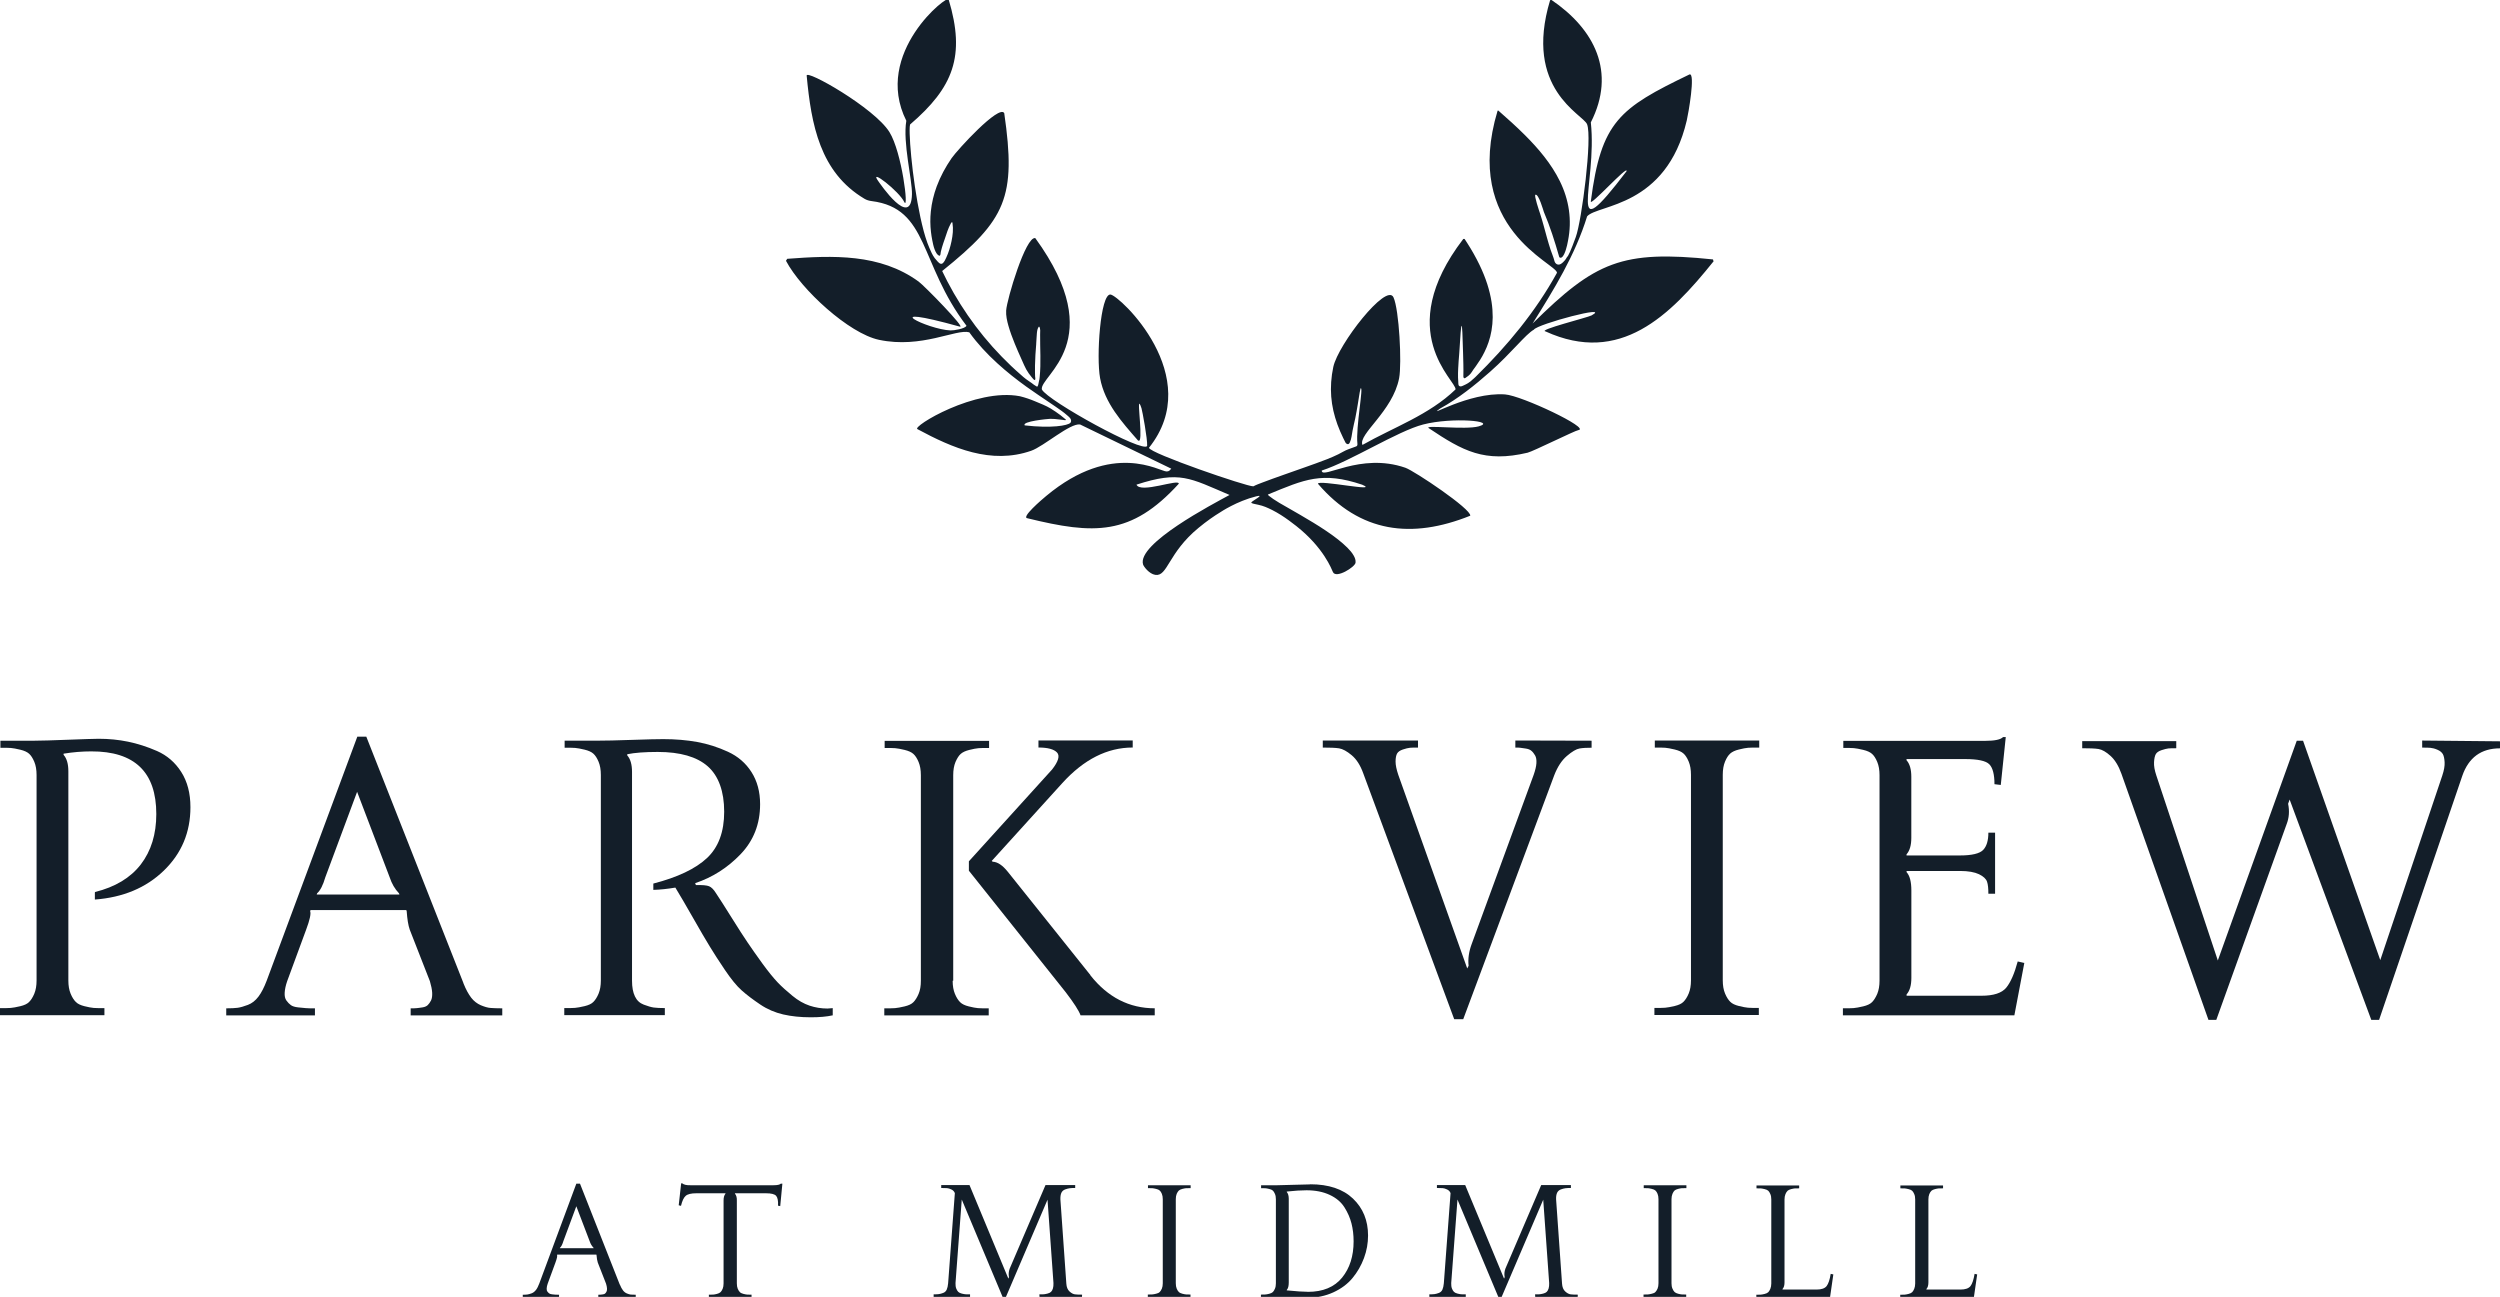 <?xml version="1.0" encoding="UTF-8"?>
<svg preserveAspectRatio="xMidYMid slice" width="800px" height="415px" xmlns="http://www.w3.org/2000/svg" xmlns:xlink="http://www.w3.org/1999/xlink" id="Layer_2" viewBox="0 0 491.52 255.46">
  <defs>
    <style>
      .cls-1 {
        fill: none;
      }

      .cls-2 {
        fill: #131e29;
      }

      .cls-3 {
        clip-path: url(#clippath);
      }
    </style>
    <clipPath id="clippath">
      <rect class="cls-1" x="0" y="0" width="491.52" height="255.46"></rect>
    </clipPath>
  </defs>
  <g id="Layer_1-2" data-name="Layer_1">
    <g class="cls-3">
      <path class="cls-2" d="M18.68,175.62c3.96-.98,6.97-2.79,9-5.42,2.03-2.64,3.05-5.95,3.05-9.91,0-8.25-4.26-12.35-12.8-12.32-1.77,0-3.58.15-5.43.45v.23c.64.72.94,1.81.94,3.24v41.13c0,1.02.15,1.88.45,2.6.3.72.64,1.24,1.02,1.62.38.38.94.64,1.7.83.75.19,1.36.3,1.81.34.45.04,1.17.04,2.11.04v1.39H0v-1.39c.94,0,1.66,0,2.11-.04.45-.04,1.09-.15,1.88-.34.79-.19,1.36-.45,1.73-.83.38-.38.72-.9,1.02-1.62.3-.72.45-1.58.45-2.6v-40.41c0-1.02-.15-1.88-.45-2.6-.3-.71-.64-1.24-1.02-1.58-.38-.34-.94-.6-1.73-.79-.79-.19-1.39-.3-1.84-.34-.45-.04-1.13-.04-2.07-.04v-1.39h6.74c1.28,0,3.46-.07,6.55-.19,3.09-.11,5.08-.19,6.03-.19,1.99,0,3.92.19,5.76.57,1.84.38,3.76.98,5.72,1.84,1.96.87,3.54,2.22,4.75,4.11,1.2,1.88,1.81,4.18,1.81,6.93,0,4.93-1.73,9.08-5.23,12.47-3.5,3.39-8.02,5.27-13.56,5.69v-1.39l.04-.08Z"></path>
      <path class="cls-2" d="M78.53,176.11l-.08-.23c-.83-.86-1.43-1.92-1.84-3.16l-6.4-16.8-6.25,16.8c-.45,1.54-.98,2.6-1.62,3.16l-.07.23h16.27ZM91.11,193.55c.49,1.24,1.02,2.18,1.54,2.86.53.68,1.17,1.16,1.88,1.47.72.3,1.36.49,1.88.53.53.04,1.32.08,2.34.08v1.39h-18.01v-1.39c.49,0,.9,0,1.21-.04.3-.04.68-.07,1.13-.15.45-.07.79-.23,1.02-.45.23-.22.45-.53.64-.9.19-.38.26-.9.23-1.54-.04-.64-.19-1.39-.45-2.26l-3.96-10.13c-.3-.86-.49-2.07-.6-3.62l-.08-.23h-18.83l-.07.23c.19.49-.07,1.7-.79,3.62l-3.73,10.13c-.3.87-.45,1.62-.49,2.26-.04.64.07,1.17.34,1.54.27.38.57.68.87.9.3.23.79.38,1.43.45.64.08,1.17.11,1.54.15.38.04.98.04,1.77.04v1.39h-17.44v-1.39c.98,0,1.73-.04,2.26-.11.53-.08,1.2-.26,2-.57.79-.3,1.47-.83,2.07-1.62.6-.79,1.13-1.85,1.62-3.13l17.82-47.98h1.77l19.06,48.36.04.11Z"></path>
      <path class="cls-2" d="M163.69,199.87c-1.17.26-2.6.38-4.29.38-2,0-3.8-.19-5.42-.56-1.62-.38-3.13-1.02-4.52-1.96-1.39-.94-2.6-1.84-3.62-2.75-1.02-.9-2.11-2.26-3.31-4.03-1.2-1.77-2.18-3.31-2.97-4.6-.79-1.28-1.88-3.16-3.28-5.61-1.39-2.45-2.56-4.44-3.5-5.99-1.54.26-2.98.41-4.33.45v-1.24c4.78-1.24,8.28-2.9,10.54-5.01,2.26-2.11,3.39-5.16,3.39-9.12s-1.09-7.04-3.24-8.93c-2.15-1.88-5.42-2.82-9.83-2.82-2.52,0-4.52.15-5.99.45v.23c.64.72.94,1.81.94,3.24v41.05c0,1.28.19,2.3.57,3.09.38.79.94,1.32,1.73,1.62.79.3,1.43.49,1.96.57.53.07,1.24.11,2.19.11v1.39h-19.77v-1.39c.94,0,1.66,0,2.11-.04.45-.04,1.09-.15,1.88-.34.79-.19,1.36-.45,1.73-.83.38-.38.72-.9,1.02-1.62.3-.72.45-1.58.45-2.6v-40.41c0-1.02-.15-1.88-.45-2.6-.3-.72-.64-1.24-1.02-1.58-.38-.34-.94-.6-1.73-.79-.79-.19-1.39-.3-1.85-.34-.45-.04-1.13-.04-2.07-.04v-1.39h6.74c1.24,0,3.39-.04,6.48-.15,3.09-.11,5.16-.15,6.18-.15,2.37,0,4.6.19,6.67.56,2.07.38,4.07,1.02,6.03,1.92,1.96.9,3.5,2.22,4.63,3.99,1.13,1.77,1.7,3.88,1.7,6.33,0,3.88-1.28,7.16-3.84,9.83-2.56,2.67-5.54,4.56-8.93,5.69l.15.38c1.28-.04,2.15.04,2.6.23.45.19.9.64,1.32,1.32.72,1.09,1.77,2.71,3.13,4.9,1.36,2.18,2.41,3.8,3.13,4.86.71,1.05,1.66,2.41,2.86,4.07,1.21,1.66,2.22,2.9,3.05,3.77.83.87,1.81,1.73,2.9,2.63,1.09.9,2.22,1.54,3.35,1.92,1.13.38,2.3.57,3.54.57.23,0,.56-.04,1.02-.08v1.43Z"></path>
      <path class="cls-2" d="M214.38,192c3.43,4.33,7.65,6.48,12.65,6.48v1.39h-14.58c-.34-.94-1.32-2.45-2.9-4.52l-19.06-23.92v-1.85l16.35-18.04c1.24-1.58,1.58-2.71.98-3.35-.6-.64-1.81-.98-3.65-.98v-1.39h18.53v1.39c-5.01,0-9.6,2.34-13.82,6.97l-13.9,15.33.19.15c.98.04,1.96.72,2.98,1.99l16.23,20.3v.04ZM187.3,193.06c0,1.02.15,1.88.45,2.6.3.72.64,1.24,1.02,1.62.38.38.94.64,1.7.83.75.19,1.36.3,1.81.34s1.17.04,2.11.04v1.39h-20.53v-1.39c.94,0,1.66,0,2.11-.04.45-.04,1.09-.15,1.88-.34.79-.19,1.36-.45,1.73-.83.38-.38.71-.9,1.02-1.62s.45-1.58.45-2.6v-40.41c0-1.02-.15-1.88-.45-2.6s-.64-1.24-1.02-1.58c-.38-.34-.94-.6-1.73-.79-.79-.19-1.39-.3-1.85-.34-.45-.04-1.13-.04-2.07-.04v-1.4h20.53v1.4c-.94,0-1.62,0-2.07.04-.45.04-1.05.15-1.81.34-.75.19-1.32.45-1.7.79-.38.34-.71.87-1.02,1.58-.3.72-.45,1.58-.45,2.6v40.41h-.11Z"></path>
      <path class="cls-2" d="M312.92,145.86v1.39c-.94,0-1.73.04-2.37.15-.64.11-1.47.6-2.49,1.47-1.02.87-1.85,2.15-2.49,3.81l-17.89,47.95h-1.77l-17.89-48.36c-.57-1.58-1.32-2.75-2.26-3.54-.94-.79-1.77-1.24-2.49-1.36-.72-.11-1.77-.15-3.2-.15v-1.39h18.72v1.39c-.68,0-1.2,0-1.58.04s-.83.15-1.4.34c-.56.19-.94.45-1.13.79-.19.34-.3.87-.3,1.58s.19,1.58.53,2.6l13.56,38.08.27-.53c-.15-1.32.04-2.75.6-4.26l12.2-33.3c.3-.86.49-1.62.53-2.26.04-.64-.04-1.17-.26-1.54-.23-.38-.45-.68-.72-.9-.26-.23-.64-.38-1.13-.45-.49-.08-.83-.11-1.05-.15-.23-.04-.57-.04-.98-.04v-1.39l14.99.04Z"></path>
      <path class="cls-2" d="M345.76,147.22c-.94,0-1.62,0-2.07.04-.45.04-1.06.15-1.81.34-.75.19-1.32.45-1.7.79-.38.34-.72.86-1.02,1.58-.3.72-.45,1.58-.45,2.6v40.41c0,1.02.15,1.88.45,2.6.3.72.64,1.24,1.02,1.62.38.38.94.64,1.7.83s1.36.3,1.81.34c.45.04,1.17.04,2.11.04v1.39h-20.53v-1.39c.94,0,1.66,0,2.11-.04.45-.04,1.09-.15,1.88-.34.79-.19,1.36-.45,1.73-.83.38-.38.72-.9,1.02-1.62.3-.72.45-1.58.45-2.6v-40.41c0-1.02-.15-1.88-.45-2.6-.3-.72-.64-1.24-1.02-1.58-.38-.34-.94-.6-1.73-.79-.79-.19-1.39-.3-1.84-.34-.45-.04-1.13-.04-2.07-.04v-1.39h20.53v1.39h-.11Z"></path>
      <path class="cls-2" d="M398,189.55l-1.96,10.32h-33.71v-1.39c.94,0,1.66,0,2.11-.04.45-.04,1.09-.15,1.88-.34.79-.19,1.36-.45,1.74-.83.37-.38.71-.9,1.02-1.62.3-.72.45-1.58.45-2.6v-40.41c0-1.02-.15-1.88-.45-2.6-.3-.72-.64-1.24-1.02-1.58-.38-.34-.94-.6-1.74-.79-.79-.19-1.39-.3-1.84-.34-.45-.04-1.13-.04-2.07-.04v-1.39h27.87c1.92,0,3.09-.26,3.54-.75h.53l-.98,9.42-1.24-.15c0-1.92-.34-3.24-1.02-3.92-.68-.68-2.26-1.02-4.78-1.02h-11.49v.23c.64.72.94,1.81.94,3.24v12.02c0,1.43-.3,2.52-.94,3.24v.22h10.51c2.37,0,3.88-.38,4.56-1.09s1.02-1.84,1.02-3.39h1.32v12.01h-1.32c0-1.02-.07-1.81-.26-2.37-.19-.56-.72-1.05-1.58-1.47-.87-.41-2.11-.64-3.73-.64h-10.51v.23c.64.71.94,1.92.94,3.62v17.18c0,1.43-.3,2.52-.94,3.24v.26h14.73c2.37,0,3.99-.53,4.86-1.58.87-1.06,1.62-2.79,2.26-5.16l1.32.3Z"></path>
      <path class="cls-2" d="M491.52,145.98v1.39c-3.69,0-6.18,1.81-7.42,5.43l-16.35,47.95h-1.54l-16.05-43.31-.3.83c.3,1.43.19,2.79-.3,4.03l-13.82,38.46h-1.54l-17.1-48.36c-.56-1.58-1.28-2.75-2.15-3.54-.87-.79-1.66-1.24-2.37-1.36-.72-.11-1.77-.15-3.2-.15v-1.39h18.49v1.39c-.68,0-1.2,0-1.54.04-.34.04-.79.15-1.36.34-.57.19-.94.45-1.13.79-.19.34-.3.87-.34,1.58-.04.72.11,1.58.45,2.6l12.09,36.38,15.52-43.2h1.24l15.18,43.13,12.2-36.31c.34-1.02.49-1.88.45-2.6-.04-.71-.15-1.24-.34-1.58-.19-.34-.53-.64-1.06-.87-.53-.23-.98-.34-1.39-.38-.41-.04-.94-.04-1.62-.04v-1.39l15.29.15Z"></path>
      <path class="cls-2" d="M116.72,245.65l-.03-.09c-.34-.35-.59-.78-.76-1.29l-2.62-6.87-2.55,6.87c-.19.63-.4,1.06-.66,1.29l-.03.09h6.65ZM121.86,252.78c.2.51.42.89.63,1.17.21.28.48.48.77.6.29.12.55.2.77.22.22.01.54.03.96.03v.57h-7.36v-.57c.2,0,.37,0,.49-.02.12-.01.28-.03.46-.06.18-.03.32-.09.41-.18.09-.09.19-.22.26-.37.08-.15.11-.37.09-.63-.02-.26-.08-.57-.19-.92l-1.62-4.14c-.12-.36-.2-.85-.25-1.48l-.03-.09h-7.7l-.03.09c.08.2-.03.69-.32,1.48l-1.52,4.14c-.12.35-.19.66-.2.92-.02.26.03.48.14.63.11.15.23.28.36.37.12.09.32.15.58.18.26.03.48.05.63.06.15.02.4.02.72.02v.57h-7.13v-.57c.4,0,.71-.02.92-.05.22-.03.49-.11.82-.23.32-.12.6-.34.85-.66.25-.32.46-.75.66-1.28l7.28-19.62h.72l7.79,19.77v.05Z"></path>
      <path class="cls-2" d="M153.82,232.98l-.42,4.39-.43-.08c.05-.94-.08-1.59-.37-1.93-.29-.34-.95-.51-1.99-.51h-6.11v.09c.26.29.39.74.37,1.32v16.31c0,.42.06.77.18,1.06.13.29.26.51.42.66.15.15.39.26.69.34.31.08.55.12.74.14.19.02.48.02.86.02v.57h-8.39v-.57c.39,0,.68,0,.86-.02.19-.01.43-.06.74-.14.31-.08.54-.19.69-.34.16-.15.29-.37.42-.66.12-.29.18-.65.18-1.06v-16.31c0-.59.12-1.03.37-1.32v-.09h-5.74c-1,0-1.7.17-2.08.51-.39.34-.69.99-.92,1.96l-.45-.11.48-4.31h.22c.29.26.83.39,1.62.37h16.29c.79,0,1.28-.11,1.46-.31h.31Z"></path>
      <path class="cls-2" d="M212.71,255.29h-8.33l-.03-.57c.38,0,.68,0,.86-.01.19-.02.43-.06.74-.14.31-.08.54-.19.69-.34.16-.15.28-.37.37-.66.09-.29.12-.65.11-1.06l-1.17-16.4-8.28,19.36h-.45l-8.13-19.39-1.23,16.43c-.01.42.03.77.14,1.06.11.29.25.51.4.66.15.15.38.26.69.34.31.08.55.12.75.14.2.01.49.01.88.01v.57h-7.16v-.57c.46,0,.82-.01,1.05-.05.23-.03.51-.11.83-.23.32-.12.55-.34.69-.65.14-.31.23-.72.28-1.25l1.32-17.72c-.12-.32-.35-.57-.68-.72-.32-.15-.62-.25-.86-.26-.25-.02-.63-.03-1.14-.03v-.57h5.56l7.64,18.39.12-.31c-.11-.54-.06-1.09.14-1.65l7.04-16.43h5.84v.57c-.46,0-.82.01-1.08.05-.26.03-.55.11-.89.23-.34.13-.59.34-.74.66-.15.32-.21.75-.2,1.29l1.17,16.59c.05.68.25,1.18.62,1.52.37.34.72.52,1.06.57.34.05.82.06,1.42.06l-.03.51Z"></path>
      <path class="cls-2" d="M234.05,233.84c-.39,0-.66,0-.85.01-.19.02-.43.06-.74.14-.31.08-.54.19-.69.32-.15.14-.29.36-.42.65-.12.29-.18.65-.18,1.06v16.52c0,.42.06.77.18,1.06s.26.51.42.66c.15.15.39.26.69.34.31.08.55.13.74.14.18.02.48.02.86.02v.57h-8.39v-.57c.38,0,.68,0,.86-.02.19-.01.45-.06.77-.14.32-.07.55-.18.71-.34.15-.15.29-.37.42-.66.12-.29.18-.65.18-1.06v-16.52c0-.41-.06-.77-.18-1.06-.12-.29-.26-.51-.42-.65-.15-.14-.39-.25-.71-.32-.32-.08-.57-.12-.76-.14-.18-.01-.46-.01-.84-.01v-.57h8.39v.57h-.05Z"></path>
      <path class="cls-2" d="M257.14,254.23c2.97,0,5.22-.94,6.73-2.8,1.51-1.86,2.26-4.24,2.26-7.12,0-1.26-.14-2.45-.42-3.54-.28-1.09-.74-2.15-1.39-3.17-.65-1.02-1.6-1.83-2.88-2.43-1.28-.6-2.8-.91-4.57-.91-1.03,0-2.33.08-3.88.25v.09c.26.29.39.74.39,1.33v16.46c0,.68-.12,1.17-.39,1.46v.09c1.9.19,3.28.28,4.16.28h-.02ZM257.6,233.08c3.63,0,6.44.94,8.41,2.82,1.97,1.88,2.96,4.3,2.96,7.25,0,1.51-.26,2.99-.8,4.44-.54,1.45-1.29,2.76-2.26,3.93-.97,1.17-2.23,2.11-3.79,2.82-1.56.71-3.27,1.06-5.13,1.06-1.06,0-2.32,0-3.8-.02-1.48-.01-2.31-.01-2.49-.01h-2.79v-.6c.39,0,.68,0,.86-.02.18-.01.45-.06.77-.14.32-.08.55-.19.71-.34.15-.15.29-.37.41-.66.13-.29.19-.65.19-1.06v-16.52c0-.41-.06-.77-.19-1.06-.12-.29-.26-.51-.41-.65-.15-.14-.39-.25-.71-.32-.32-.08-.57-.12-.75-.14-.19-.01-.46-.01-.85-.01v-.57h2.76c.45,0,1.58-.03,3.42-.09,1.83-.06,3-.09,3.53-.09h-.03Z"></path>
      <path class="cls-2" d="M310.17,255.29h-8.33l-.03-.57c.38,0,.68,0,.86-.01.19-.02.43-.06.74-.14.31-.08.54-.19.69-.34.16-.15.28-.37.37-.66.09-.29.12-.65.11-1.06l-1.17-16.4-8.28,19.36h-.45l-8.13-19.39-1.23,16.43c-.01.42.03.77.14,1.06.11.29.25.51.4.66.15.15.38.26.69.34.31.08.55.12.75.14.2.01.49.01.88.01v.57h-7.16v-.57c.46,0,.82-.01,1.05-.05.23-.03.51-.11.83-.23.32-.12.55-.34.69-.65.14-.31.23-.72.28-1.25l1.32-17.72c-.12-.32-.35-.57-.68-.72-.33-.15-.62-.25-.86-.26-.25-.02-.63-.03-1.14-.03v-.57h5.56l7.64,18.39.12-.31c-.11-.54-.06-1.09.14-1.65l7.04-16.43h5.84v.57c-.46,0-.82.01-1.08.05-.26.03-.55.11-.89.23-.34.13-.59.34-.74.66-.15.32-.22.75-.2,1.29l1.17,16.59c.05.68.25,1.18.62,1.52.37.34.72.52,1.06.57.34.05.82.06,1.42.06l-.03.51Z"></path>
      <path class="cls-2" d="M331.51,233.84c-.39,0-.66,0-.85.01-.19.02-.43.06-.74.14-.31.08-.54.19-.69.32-.15.14-.29.36-.41.65-.12.29-.19.65-.19,1.06v16.52c0,.42.06.77.19,1.06.12.29.26.51.41.66.16.15.39.26.69.34.31.08.55.13.74.14.18.02.48.02.86.02v.57h-8.39v-.57c.38,0,.68,0,.86-.02.19-.01.45-.06.77-.14.32-.07.56-.18.71-.34.15-.15.29-.37.42-.66.12-.29.18-.65.18-1.06v-16.52c0-.41-.06-.77-.18-1.06-.12-.29-.26-.51-.42-.65-.15-.14-.39-.25-.71-.32-.32-.08-.57-.12-.75-.14-.18-.01-.46-.01-.84-.01v-.57h8.39v.57h-.05Z"></path>
      <path class="cls-2" d="M360.45,250.79l-.66,4.58h-14.48v-.57c.39,0,.68,0,.86-.02.18-.01.45-.06.77-.14.32-.08.55-.19.71-.34.15-.15.29-.37.41-.66.12-.29.19-.65.19-1.06v-16.52c0-.42-.06-.77-.19-1.06-.12-.29-.26-.51-.41-.65-.16-.14-.39-.25-.71-.32-.32-.08-.57-.12-.75-.14-.18-.01-.46-.01-.85-.01v-.57h8.39v.57c-.38,0-.66,0-.84.01-.19.02-.43.06-.74.14-.31.08-.54.19-.69.32-.16.14-.29.36-.42.65-.12.29-.19.65-.19,1.06v16.29c0,.59-.12,1.03-.39,1.32v.11h6.68c.97,0,1.63-.23,1.99-.69.35-.46.62-1.26.8-2.4l.51.11Z"></path>
      <path class="cls-2" d="M388.73,250.79l-.66,4.58h-14.47v-.57c.39,0,.68,0,.86-.02.18-.01.45-.06.77-.14.32-.08.55-.19.71-.34.15-.15.29-.37.41-.66.12-.29.19-.65.19-1.06v-16.52c0-.42-.06-.77-.19-1.06-.12-.29-.26-.51-.41-.65-.16-.14-.39-.25-.71-.32-.32-.08-.57-.12-.75-.14-.18-.01-.46-.01-.85-.01v-.57h8.39v.57c-.39,0-.66,0-.85.01-.19.02-.43.06-.74.14-.31.08-.54.19-.69.32-.16.14-.29.36-.42.65-.12.29-.18.65-.18,1.06v16.29c0,.59-.12,1.03-.39,1.32v.11h6.68c.97,0,1.63-.23,1.99-.69.35-.46.61-1.26.8-2.4l.51.11Z"></path>
      <path class="cls-2" d="M336.84,51.25c-17.96-1.87-23.19.42-35.52,12.6,4.2-6.71,8.36-13.42,10.72-21.07,2.03-2.37,15.57-1.71,19.59-18.85.31-1.31,1.73-9.37.55-9.06-13.83,6.66-17.38,9.28-19.41,24.95-.3,1.23,7.4-7.32,7.02-5.91-12.27,16.07-5.69,2.91-7.02-9.61,5.02-9.87.76-18.31-7.78-24.1-.09.03-.14.05-.23.09-5.27,17.5,6.5,22.43,7.27,24.38,1.05,2.65-1.04,18.94-2.22,22.18-.98,2.71-1.49,3.78-1.72,3.93-.13.2-.23.41-.38.59-.25.29-.53.59-.86.78-.57.31-1.1-.04-1.24-.62-.19-.76-.5-1.43-.75-2.18-.26-.79-.49-1.59-.72-2.4-.44-1.58-.84-3.17-1.35-4.72-.16-.48-1.21-3.56-.92-3.7.64-.25,1.6,3.21,1.67,3.39,1.22,2.86,2.14,5.77,2.99,8.75.01.05.03.09.05.13.09.14.31.15.45.06.42-.27.67-1.04.82-1.48.2-.59.32-1.21.44-1.83.8-4.04.21-8-1.61-11.69-1.68-3.42-4.18-6.37-6.86-9.05-1.68-1.68-3.46-3.27-5.25-4.84-.05.02-.07.02-.13.04-6.99,23.19,11.59,30.01,11.68,31.86-4.22,7.67-9.77,14.34-16.02,20.48-.07.09-.18.15-.26.24-.06.06-.11.11-.18.16-.17.11-.32.3-.48.43-.18.14-.36.27-.55.39-.27.17-.56.31-.85.44-.21.09-.43.23-.67.2-.46-.05-.37-.55-.4-.89-.03-.29-.05-.58-.05-.87-.01-.57,0-1.14.03-1.71.04-.96.12-1.92.2-2.88,0-.09.02-.18.02-.27.41-6.98.56-7.12.74,0,.04,1.52.1,3.04.06,4.56,0,.11,0,.24.05.34.02.05.06.09.11.11.08.03.17,0,.24-.05.37-.23.77-.54,1.05-.88.18-.22.32-.47.48-.71.17-.25.36-.49.54-.74.29-.4.56-.81.82-1.22.32-.51.61-1.02.87-1.56.31-.62.57-1.26.79-1.91.25-.74.45-1.5.58-2.27.15-.87.23-1.76.24-2.64,0-1.02-.07-2.03-.23-3.03-.18-1.16-.47-2.31-.82-3.43-.42-1.32-.95-2.6-1.55-3.85-.71-1.47-1.52-2.9-2.4-4.27-.18-.27-.35-.55-.53-.82-.1,0-.15,0-.25,0-14.05,18.34-1.28,27.92-1.53,29.59-5.21,5.03-12.12,7.41-18.3,10.91-.91-2.1,5.95-6.58,7.21-13.12.56-2.9,0-13.5-1.11-15.9-1.38-2.96-10.89,9.28-11.83,13.68-.21.98-.35,1.97-.42,2.97-.07.96-.06,1.92.01,2.87.07.93.22,1.86.42,2.77.21.92.48,1.82.8,2.71.33.91.72,1.8,1.14,2.67.09.19.19.39.29.58.09.17.16.38.32.5.12.09.28.15.42.1.12-.05.2-.18.26-.3.35-.72.38-1.53.54-2.31.16-.83.35-1.65.54-2.47.21-.92.31-1.81.49-2.73.18-.92.31-2.2.54-3.1.7-.86-.97,7.65-.61,10.87.02.29-.05.44-.3.52-.48.16-1.01.37-1.5.55-.69.25-1.3.66-1.96.98-.72.35-1.45.67-2.19.96-1.48.59-2.99,1.1-4.49,1.64-2.75.99-5.53,1.92-8.26,2.96-.59.23-1.2.44-1.76.74-1.25.07-20.38-6.49-20.52-7.58,11.21-14.02-5.84-30.01-7.58-30.13-1.97-.13-2.81,12.26-2.03,16.45.92,4.92,4.28,8.62,7.43,12.22.11.12.31.1.37-.05.56-1.48-.85-9.88.34-6.25.16.49,1.2,6.09,1.11,7.39-.63,1.56-19.55-8.86-20.7-11.09-.54-2.7,13.45-9.45-1.29-29.76-1.88-.44-5.6,12.08-5.73,14.23-.06,1.01.17,2.03.44,2.99.34,1.2.78,2.38,1.25,3.53.4.99.83,1.96,1.27,2.94.19.43.39.87.58,1.3.25.57.55,1.11.91,1.62.18.26.38.52.59.76.1.11.55.76.67.45.07-.17-.01-.46-.02-.64-.01-.24-.02-.48-.02-.72,0-.47,0-.95,0-1.42.03-1.41.12-2.83.24-4.23,0-.03,0-.07,0-.1.13-1.59.05-2.82.55-3.33.34.26.22,1.21.22,1.57-.03,2.79.2,5.59-.09,8.38-.02.16-.04.32-.06.48-.01.07-.03.13-.05.19-.04.27-.09.5-.16.77-.03.12-.07.29-.16.39-.07.08-.1.05-.18,0-.36-.18-.65-.43-.97-.67-.37-.27-.76-.5-1.12-.78-.35-.25-.67-.55-.99-.83-.66-.57-1.3-1.16-1.93-1.75-1.26-1.2-2.48-2.45-3.64-3.75-1.16-1.3-2.27-2.65-3.32-4.04-1.05-1.39-2.04-2.83-2.97-4.3-.93-1.47-1.8-2.98-2.6-4.52-.35-.68-.69-1.36-1.02-2.05,12.51-10.06,14.61-14.47,12.2-31.05-1.01-1.74-9.23,7.25-10.35,8.87-1.19,1.73-2.2,3.59-2.93,5.56-.58,1.58-.98,3.23-1.15,4.91-.14,1.35-.13,2.71.03,4.05.06.54.15,1.07.25,1.6.12.61.24,1.22.46,1.8.1.27.22.54.38.78.09.14.47.6.67.44.13-.09.13-.58.17-.72.07-.29.14-.59.23-.88.17-.58.37-1.15.57-1.72.33-.99.65-2.05,1.16-2.97.11-.19.31-.47.34-.08.19,1.17.05,2.39-.19,3.54-.23,1.11-.56,2.21-1.04,3.24-.16.35-.35.77-.63,1.05-.1.1-.22.17-.36.17-.29,0-.52-.26-.7-.45-.21-.22-.41-.45-.59-.69-.46-.62-.74-1.32-1.05-2.02-.14-.32-.26-.64-.38-.96-.27-.76-.51-1.53-.72-2.31-.24-.9-.45-1.8-.65-2.71-.21-.98-.4-1.98-.58-2.97-.18-1.02-.35-2.05-.5-3.07-.15-1.01-.28-2.02-.41-3.03-.12-.94-.22-1.89-.31-2.84-.08-.83-.15-1.66-.21-2.5-.05-.67-.08-1.34-.1-2.01-.01-.46-.02-.92.01-1.38.01-.15.03-.31.07-.46,8.48-7.27,10.94-13.44,7.58-24.58.11-1.21-15.01,10.48-8.32,23.85-.73,4.25,1.17,11.61,1.11,14.42-.15,6.97-6.31-2.11-6.65-2.59-1.92-2.67,4.19,2.07,5.15,4.17.91,1.68-.47-9.83-2.93-13.78-2.97-4.77-16.49-12.42-16.27-11.09.9,9.63,2.61,19.01,11.37,24.21.41.25.92.39,1.39.45,11.3,1.42,9.29,12.22,18.66,24.51-.25.58-2.5.95-3.14.92-4.48-.16-15.18-5.47,1.85-.74,1.18.33-6.96-8.02-8.13-8.87-7.59-5.52-16.85-5.15-25.83-4.47-.1.17-.13.22-.24.39,3,5.68,12.38,14.29,18.3,15.54,8.39,1.77,15.13-2.19,17.74-1.48,1.6,2.23,3.49,4.25,5.52,6.1,1.81,1.65,3.73,3.17,5.72,4.6,1.44,1.04,2.93,2.01,4.4,3.02.82.57,1.67,1.11,2.47,1.7.41.3.81.61,1.19.95.34.3.77.62.71,1.13-.01.11-.06.22-.13.29-.52.56-3.77,1.11-8.98.51-.62-.8,4.6-1.28,4.99-1.29.6-.01,1.21.05,1.81.13.26.03.52.07.78.09.1.01.38.08.47.03.13-.08,0-.12-.12-.23-.29-.26-.6-.5-.91-.74-.62-.47-1.27-.91-1.94-1.32-.93-.56-1.99-.96-2.99-1.38-.99-.42-1.99-.76-3.03-1.02-8.74-1.69-21.34,6.01-20.15,6.47,6.92,3.73,14.49,7,22.36,4.25,2.47-.86,7.63-5.47,9.61-5.17l17.93,8.69c-.31.34-.41.54-.92.55-1.28.04-10.54-6.12-23.66,4.81-.82.68-5.09,4.31-3.66,4.4,13.03,3.19,20.33,3.51,29.72-6.8.09-1.05-7.56,2-8.32.18,8.56-2.77,10.43-1.31,18.3,2.03-3.35,1.82-18.28,9.62-17,13.68.13.4,1.18,1.84,2.4,2.03,2.43.38,2.51-4.32,8.5-9.24,1.61-1.33,3.04-2.32,4.34-3.11,0,0,3.18-2.14,7-3.09,1.89-.47-.86.92-.96,1.2-.05.14.33.22.42.25.25.07.61.12.91.2,1.06.22,1.82.57,2.79,1.05,1.16.59,2.26,1.3,3.31,2.07.48.35.94.7,1.41,1.07,5.41,4.27,6.96,8.53,7.21,9.06.62,1.33,4.34-1,4.44-1.85.06-.49-.12-.97-.36-1.39-.32-.58-.77-1.08-1.23-1.55-.59-.59-1.23-1.13-1.88-1.65-.75-.59-1.52-1.14-2.31-1.67-.83-.56-1.67-1.1-2.53-1.62-.83-.51-1.67-1.01-2.52-1.5-.76-.44-1.53-.88-2.29-1.32-.62-.35-1.23-.7-1.85-1.06-.41-.24-.81-.49-1.2-.76-.19-.13-.39-.27-.57-.42-.17-.13-.41-.26-.5-.46,7.25-2.99,10.67-4.58,18.54-1.94,3.7,1.59-8.77-1.07-8.69-.18,8.31,9.67,18.44,10.9,29.94,6.28.27-1.27-10.95-8.8-12.75-9.43-8.89-3.09-16.45,2.43-16.45.55,5.71-1.84,14.91-7.76,19.96-9.06,5.72-1.47,14.61-.68,10.91.37-2.62.74-10.99-.35-9.8.37,6.71,4.5,10.95,6.81,19.41,4.81,1.08-.26,9.31-4.35,9.98-4.44,2.47-.33-11.15-6.79-14.42-7.02-7.18-.51-15.84,4.95-12.75,2.77,3.54-1.95,6.79-4.55,9.8-7.21,4.28-3.78,6.97-7.37,8.62-8.29.67-1.09,15.42-5.02,11.34-2.8-.77.42-10.6,2.86-9.06,3.14,14.66,6.69,24.47-3.07,33.06-13.79-.06-.13-.08-.17-.13-.3"></path>
    </g>
  </g>
</svg>
